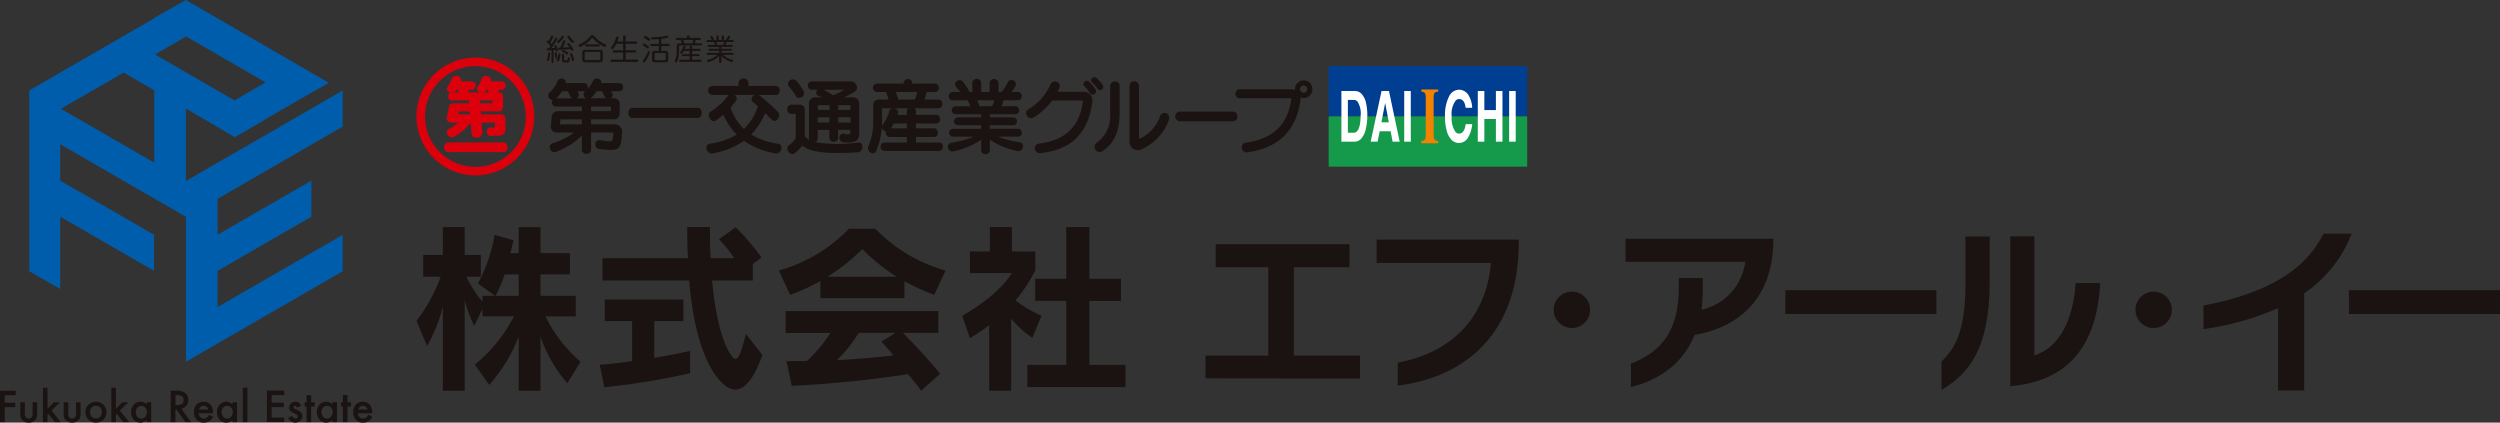 <svg xmlns="http://www.w3.org/2000/svg" xmlns:xlink="http://www.w3.org/1999/xlink" width="396.157" height="66.97" viewBox="0 0 396.157 66.97">
  <rect x="0" y="0" width="396.157" height="66.97" fill="#333333" stroke="none"/>
  <defs>
    <clipPath id="clip-path">
      <rect id="長方形_5485" data-name="長方形 5485" width="176" height="22.203" fill="none"/>
    </clipPath>
    <clipPath id="clip-path-2">
      <rect id="長方形_5493" data-name="長方形 5493" width="59" height="66.97" fill="none"/>
    </clipPath>
  </defs>
  <g id="グループ_8683" data-name="グループ 8683" transform="translate(-374 -10.514)">
    <g id="グループ_8475" data-name="グループ 8475" transform="translate(10567.995 20287.314)">
      <path id="パス_1255" data-name="パス 1255" d="M108.915,41.495a21.161,21.161,0,0,1-4.264-7.461v8.643h-3.457V34.091a24.987,24.987,0,0,1-4.667,7.663l-2.275-3.226a23.888,23.888,0,0,0,6.194-7.634H95.462v-1.21l-1.3,2.708a18.279,18.279,0,0,1-1.527-4.148V42.676H89.182V29.338a24.647,24.647,0,0,1-2.506,6.251L85,31.614a25.713,25.713,0,0,0,3.831-7H86.07V21.157h3.112V16.749h3.457v4.408H95.2v3.457H92.9a19.387,19.387,0,0,0,2.564,3.975v-.95h1.987L94.742,25.68a25.079,25.079,0,0,0,2.651-7.692l2.967.836a19.332,19.332,0,0,1-.489,2.046h1.325v-4.12h3.457v4.12h4.667v3.371h-4.667v3.4h5.589v3.255h-4.811a23.162,23.162,0,0,0,5.56,7.2Zm-7.721-17.255H98.976a23.891,23.891,0,0,1-1.441,3.4h3.659Z" transform="translate(-10213 -20257.563)" fill="#1a1311"/>
      <path id="パス_1256" data-name="パス 1256" d="M142.039,39.91a115.929,115.929,0,0,1-13.6,2.218l-.72-3.572c1.728-.115,3.4-.317,5.127-.576V31.642h-4.321V28.213h12.445v3.428h-4.609v5.819c3-.461,5.675-1.095,5.675-1.095ZM153.5,37.029c-1.383,3.832-2.853,5.473-4.322,5.473-1.959,0-6.193-3.975-7.288-17.284H128.154V21.675h13.539c-.086-1.729-.115-3.054-.115-4.927h3.6c0,1.959.029,3.169.115,4.927h3.716a19.037,19.037,0,0,0-2.391-3l2.65-1.9a39.988,39.988,0,0,1,4.091,4.782L151.978,22.6v2.621h-6.453c.836,9.276,3.082,12.416,3.687,12.416.518,0,.979-1.21,1.671-3.976Z" transform="translate(-10226.677 -20257.563)" fill="#1a1311"/>
      <path id="パス_1257" data-name="パス 1257" d="M194.093,27.616a35.821,35.821,0,0,1-4.724-2.161v2.679h-13.31V25.427a35.5,35.5,0,0,1-4.81,2.19l-1.786-3.861a24.742,24.742,0,0,0,11.119-6.626h4.178a24.742,24.742,0,0,0,11.119,6.626ZM192.019,42.8c-.634-.864-1.441-1.9-2.1-2.621a174.6,174.6,0,0,1-18.408,1.844l-.835-3.918c1.182,0,2.19,0,3.255-.029a23.861,23.861,0,0,0,3.717-4.436h-7.115V30.18h24.2v3.457h-5.617a86.179,86.179,0,0,1,5.906,6.481ZM188.13,24.735a31.805,31.805,0,0,1-5.445-4.379,30.8,30.8,0,0,1-5.5,4.379Zm-6.021,8.9a20.512,20.512,0,0,1-3.457,4.321c3.054-.144,6.741-.489,8.959-.748-.576-.721-1.21-1.441-1.9-2.19l2.247-1.383Z" transform="translate(-10240.042 -20257.686)" fill="#1a1311"/>
      <path id="パス_1258" data-name="パス 1258" d="M216.486,42.675V32.3a33.08,33.08,0,0,1-3.054,2.046l-1.209-3.543c5.1-2.938,7.058-5.531,7.864-6.77h-6.655V20.609H216.6V16.748h3.485v3.861H223.8v3a25.485,25.485,0,0,1-3.139,4.753,18.257,18.257,0,0,0,4.119,2.42l-1.441,3.514a15.421,15.421,0,0,1-3.371-3.053V42.675Zm6.05-.576V38.585H228.7V28.444h-4.926V24.93H228.7V16.748h3.659V24.93h5.012v3.515H232.36v10.14h5.732V42.1Z" transform="translate(-10253.732 -20257.563)" fill="#1a1311"/>
      <path id="パス_1259" data-name="パス 1259" d="M268.923,41.992v-3.6h9.938v-14h-8.325V20.732h21.2V24.39h-8.815v14h10.486V42.02Z" transform="translate(-10271.886 -20258.838)" fill="#1a1311"/>
      <path id="パス_1260" data-name="パス 1260" d="M312.142,39.175c8.815-1.7,14.03-7.317,14.777-15.815H308.8V19.673h22.527v.489c0,14.432-8.556,21.346-19.186,22.642Z" transform="translate(-10284.653 -20258.5)" fill="#1a1311"/>
      <path id="パス_1261" data-name="パス 1261" d="M352.957,37.554a2.881,2.881,0,1,1,2.88-2.88,2.87,2.87,0,0,1-2.88,2.88" transform="translate(-10297.869 -20262.379)" fill="#1a1311"/>
      <path id="パス_1262" data-name="パス 1262" d="M367.681,39.251c4.869-1.872,7.576-5.3,7.576-12.041V25.683h3.8v1.729a29.724,29.724,0,0,1-.2,3.312,9,9,0,0,0,6.942-7.605H366.817V19.461h23.42v.72c-.259,9.42-6.165,13.453-12.473,14.519-1.844,4.58-5.588,7.116-10.083,8.267Z" transform="translate(-10303.229 -20258.432)" fill="#1a1311"/>
      <rect id="長方形_5265" data-name="長方形 5265" width="23.939" height="3.774" transform="translate(-9911.087 -20230.816)" fill="#1a1311"/>
      <path id="パス_1263" data-name="パス 1263" d="M440.469,38.758c1.959-1.931,3.8-4.581,3.8-12.214V18.939H448.1v7.288c0,10.486-3.313,14.461-7.634,17.025ZM451.358,18.91h3.831V37.779c4.235-1.354,6.164-6.021,6.539-11.465h3.889c-.519,9.881-5.041,15.585-14.259,16.334Z" transform="translate(-10326.81 -20258.256)" fill="#1a1311"/>
      <path id="パス_1264" data-name="パス 1264" d="M488.566,37.554a2.881,2.881,0,1,1,2.88-2.88,2.871,2.871,0,0,1-2.88,2.88" transform="translate(-10341.286 -20262.379)" fill="#1a1311"/>
      <path id="パス_1265" data-name="パス 1265" d="M513.346,43.136V30.086A44.529,44.529,0,0,1,501.535,33.4V29.653c11.235-2.1,16.565-6.366,19.013-11.378h4.464a20.032,20.032,0,0,1-7.518,9.448V43.136Z" transform="translate(-10346.361 -20258.051)" fill="#1a1311"/>
      <rect id="長方形_5266" data-name="長方形 5266" width="23.939" height="3.774" transform="translate(-9821.777 -20230.816)" fill="#1a1311"/>
    </g>
    <g id="グループ_8626" data-name="グループ 8626" transform="translate(440 16.098)">
      <g id="グループ_8625" data-name="グループ 8625" clip-path="url(#clip-path)">
        <path id="パス_1344" data-name="パス 1344" d="M15.922,8.694a9.328,9.328,0,1,0,2.73,6.594,9.271,9.271,0,0,0-2.73-6.594M9.33,23.268a7.98,7.98,0,1,1,7.979-7.981A7.914,7.914,0,0,1,9.33,23.268" transform="translate(0 -2.411)" fill="#dc000c"/>
        <path id="パス_1345" data-name="パス 1345" d="M16.713,30.061a.67.67,0,0,0,.67-.673v-.18a.674.674,0,0,0-.67-.676H8.039a.673.673,0,0,0-.671.676v.18a.67.67,0,0,0,.671.673Z" transform="translate(-2.981 -11.545)" fill="#dc000c"/>
        <path id="パス_1346" data-name="パス 1346" d="M16.561,16.906H13.452l-.038-.452H16.2a.739.739,0,0,0,.77-.654V14.1c0-.43-.245-.656-.719-.656-.013,0,0-.417,0-.417h.453a.67.67,0,1,0,0-1.34H15.046A.62.62,0,0,0,14.6,10.9a.742.742,0,0,0-1.014.385,9.784,9.784,0,0,1-.492,1.071c-.4.43-.329.769.013,1a1.05,1.05,0,0,0,.206.1H11.5v-.424h.46a.67.67,0,1,0,0-1.34H10.289a.617.617,0,0,0-.441-.794.743.743,0,0,0-1.016.385,9.342,9.342,0,0,1-.493,1.071c-.39.43-.325.769.014,1a1.222,1.222,0,0,0,.308.145c-.3.083-.374.325-.374.609,0,.354.12.6.648.6H11.55l.037.468H9.154a.693.693,0,0,0-.752.5l-.341,1.765a.669.669,0,0,0,.67.8H9.853a7.747,7.747,0,0,1-1.43.985.6.6,0,0,0-.287.872.82.82,0,0,0,.933.44,8.212,8.212,0,0,0,2.76-2.3c.1.967.11,1.493.195,1.931.073.379.564.455.987.421a.739.739,0,0,0,.679-.785c-.021-.161-.064-.787-.13-1.566h2.115v.722c-.248.026-.722.057-.823.056a.57.57,0,0,0-.455.481.894.894,0,0,0,.22.722,1.112,1.112,0,0,0,.752.108c.218-.016.61-.006.956-.04h.028c.352,0,.987-.263.987-.794V17.547a.716.716,0,0,0-.779-.641m-2.419-3.6a2.442,2.442,0,0,0,.212-.289c.046,0,.094.013.141.013h.146v.417l-.7.007a.661.661,0,0,0,.2-.147M9.6,13.017a1.4,1.4,0,0,0,.141.013h.144v.424h-.7a.634.634,0,0,0,.2-.147,2.407,2.407,0,0,0,.216-.289m3.669,1.689H15.3v.468H13.308ZM9.911,16.454h1.783l.032.452H9.863Z" transform="translate(-3.257 -4.384)" fill="#dc000c"/>
        <path id="パス_1347" data-name="パス 1347" d="M273.284,16.159h.949V8.183H242.768v7.975H243.9" transform="translate(-98.233 -3.311)" fill="#003e92"/>
        <path id="パス_1348" data-name="パス 1348" d="M243.9,21.579h-1.128v7.979h31.465V21.579h-.949" transform="translate(-98.233 -8.732)" fill="#159a4b"/>
        <path id="パス_1349" data-name="パス 1349" d="M249.353,15.283a1.417,1.417,0,0,0-1.047-.433h-2.132v8.022h2.1a1.389,1.389,0,0,0,.994-.423,3.449,3.449,0,0,0,.795-1.7,9.38,9.38,0,0,0,.218-2.074,8.736,8.736,0,0,0-.183-1.831,3.106,3.106,0,0,0-.741-1.556m-.139,3.508c0,.623-.076,2.66-1.067,2.66h-.953V16.266h.941a.746.746,0,0,1,.563.221,3.489,3.489,0,0,1,.517,2.3" transform="translate(-99.611 -6.009)" fill="#fff"/>
        <path id="パス_1350" data-name="パス 1350" d="M256.869,14.866l-.005-.016h-1.182l0,.016-1.709,7.978,0,.027h1.092l0-.018.33-1.628h1.736l.3,1.628,0,.018h1.13l-.006-.027Zm-.607,1.874.578,3.067h-1.174Z" transform="translate(-102.764 -6.009)" fill="#fff"/>
        <path id="パス_1351" data-name="パス 1351" d="M262.911,14.85h-.02v8.022h1.041V14.85h-1.021Z" transform="translate(-106.375 -6.009)" fill="#fff"/>
        <path id="パス_1352" data-name="パス 1352" d="M270.087,14.781h.017l.018,0v-.349h-2.675v.349l.02,0h.014c.344.04.663.073.663.869v6.077c0,.766-.283.811-.677.873h-.02v.352h2.675V22.6H270.1c-.4-.048-.7-.087-.7-.873V15.65c0-.822.333-.845.685-.869" transform="translate(-108.219 -5.838)" fill="#f38200"/>
        <path id="パス_1353" data-name="パス 1353" d="M277.037,19.952h-.018l0,.015c-.116.96-.489,1.486-1.042,1.486a.759.759,0,0,1-.55-.238,3.75,3.75,0,0,1-.616-2.468,3.56,3.56,0,0,1,.626-2.526.769.769,0,0,1,.54-.246c.811,0,.965.89,1.042,1.363l0,.02h1.038v-.023a4.186,4.186,0,0,0-.521-1.861,1.79,1.79,0,0,0-1.567-.981,1.822,1.822,0,0,0-1.58,1.07,6.583,6.583,0,0,0-.642,3.162,8.244,8.244,0,0,0,.28,2.3,3.218,3.218,0,0,0,.757,1.412,1.622,1.622,0,0,0,1.171.5,1.666,1.666,0,0,0,1.432-.834,4.919,4.919,0,0,0,.67-2.132l0-.019h-1.022Z" transform="translate(-110.768 -5.864)" fill="#fff"/>
        <path id="パス_1354" data-name="パス 1354" d="M285.365,14.85h-.021V17.87h-1.83V14.85h-1.038v8.022h1.038V19.286h1.83v3.585h1.041V14.85h-1.02Z" transform="translate(-114.3 -6.009)" fill="#fff"/>
        <path id="パス_1355" data-name="パス 1355" d="M291.843,14.85H290.82v8.022h1.041V14.85Z" transform="translate(-117.677 -6.009)" fill="#fff"/>
        <path id="パス_1356" data-name="パス 1356" d="M179.476,14a.429.429,0,0,0,.045-.208.553.553,0,0,0-.105-.32,7.058,7.058,0,0,0-.969-1.167.512.512,0,0,0-.75-.015.482.482,0,0,0-.009.71,7.389,7.389,0,0,1,.866,1.085.486.486,0,0,0,.46.241.567.567,0,0,0,.463-.325" transform="translate(-71.838 -4.91)" fill="#1a1311"/>
        <path id="パス_1357" data-name="パス 1357" d="M171.271,13.948h-4.025a4.359,4.359,0,0,0,.319-.747.742.742,0,0,0,.039-.223.674.674,0,0,0-.469-.614.76.76,0,0,0-1,.36,8.546,8.546,0,0,1-3.523,3.994.688.688,0,0,0-.36.615.831.831,0,0,0,.423.693.785.785,0,0,0,.808-.042,10.877,10.877,0,0,0,2.908-2.661H171c.112,0,.174.014.2.048s.036.127.016.279c-.52,3.839-2.851,6.024-6.93,6.5a.7.7,0,0,0-.586.411.839.839,0,0,0,.1.807.746.746,0,0,0,.729.292c4.853-.526,7.536-3.127,8.192-7.953a1.572,1.572,0,0,0-.282-1.308,1.489,1.489,0,0,0-1.169-.454" transform="translate(-65.654 -4.98)" fill="#1a1311"/>
        <path id="パス_1358" data-name="パス 1358" d="M180.582,12.987h0a.475.475,0,0,0,.447.217.526.526,0,0,0,.426-.316.5.5,0,0,0-.074-.514,8.212,8.212,0,0,0-.928-1.066.522.522,0,0,0-.757.015.449.449,0,0,0,.033.672,6.328,6.328,0,0,1,.852.992" transform="translate(-72.657 -4.513)" fill="#1a1311"/>
        <path id="パス_1359" data-name="パス 1359" d="M183.693,12.331a.692.692,0,0,0-.747.671v4.3a5.274,5.274,0,0,1-2.15,4.744.692.692,0,0,0-.327.645.91.91,0,0,0,.48.737.743.743,0,0,0,.772-.071c1.834-1.178,2.721-3.161,2.721-6.055V13a.691.691,0,0,0-.748-.671" transform="translate(-73.023 -4.99)" fill="#1a1311"/>
        <path id="パス_1360" data-name="パス 1360" d="M195.206,17.263a.76.76,0,0,0-.589.526,6.2,6.2,0,0,1-3.141,3.533.14.14,0,0,1-.134.008.221.221,0,0,1-.064-.184V12.934a.753.753,0,0,0-1.5,0v8.782a1.418,1.418,0,0,0,.576,1.259,1.492,1.492,0,0,0,1.427.013,8.108,8.108,0,0,0,4.209-4.525.9.9,0,0,0-.1-.911.75.75,0,0,0-.688-.289" transform="translate(-76.792 -4.959)" fill="#1a1311"/>
        <path id="パス_1361" data-name="パス 1361" d="M211.151,20.32h-8.573a.783.783,0,0,0,0,1.54h8.573a.683.683,0,0,0,.635-.763.7.7,0,0,0-.635-.777" transform="translate(-81.712 -8.222)" fill="#1a1311"/>
        <path id="パス_1362" data-name="パス 1362" d="M228.781,12.016a1.39,1.39,0,0,0-1.377,1.405s0,.057.006.119a1.6,1.6,0,0,0-.585-.114h-8.2a.654.654,0,0,0-.644.709.664.664,0,0,0,.644.716h7.936a.265.265,0,0,1,.211.07.243.243,0,0,1,.03.207c-.577,3.956-2.94,6.169-7.226,6.767a.648.648,0,0,0-.541.407.867.867,0,0,0,.126.841.77.77,0,0,0,.744.279c4.922-.713,7.736-3.5,8.367-8.275a2.149,2.149,0,0,0,.021-.286c0-.052-.008-.1-.01-.152a1.275,1.275,0,0,0,.494.1,1.4,1.4,0,0,0,0-2.8m-.012.828a.565.565,0,1,1-.552.578.556.556,0,0,1,.552-.578" transform="translate(-88.204 -4.862)" fill="#1a1311"/>
        <path id="パス_1363" data-name="パス 1363" d="M46.283,12.236H43.442a.5.5,0,0,0-.082-.417.771.771,0,0,0-.692-.278.648.648,0,0,0-.543.379,4.5,4.5,0,0,1-.88,1.307.727.727,0,0,0-.007-.689.6.6,0,0,0-.543-.3H37.844a.625.625,0,0,0-.423-.665.669.669,0,0,0-.888.352,4.7,4.7,0,0,1-1.312,1.848.61.61,0,0,0,0,.884.752.752,0,0,0,.521.272.691.691,0,0,0-.115.38.623.623,0,0,0,.636.653h4.112v.721H36.9c-.8,0-1.22.172-1.32,1.1l-.047.492-.054.55a1.185,1.185,0,0,0,.206.964,1.057,1.057,0,0,0,.828.287h2.652a11.042,11.042,0,0,1-3.437,1.705.588.588,0,0,0-.416.458.855.855,0,0,0,.274.79.689.689,0,0,0,.716.112,11.924,11.924,0,0,0,4.076-2.568V22.8a.581.581,0,0,0,.306.529.869.869,0,0,0,.847,0,.589.589,0,0,0,.307-.529V20.076h3.447c.048,0,.059.012.061.016a.126.126,0,0,1,.01.076.032.032,0,0,0,0,.015c-.033.695-.048,1.078-.216,1.217-.184.146-.629.076-1.441-.051l-.435-.068a.621.621,0,0,0-.615.232.765.765,0,0,0-.078.757.747.747,0,0,0,.643.434c1.668.159,2.485.216,2.947-.179.439-.381.505-1.162.579-2.516a1.129,1.129,0,0,0-.294-.864,1.28,1.28,0,0,0-.936-.37H41.835v-.788h3.5a.928.928,0,0,0,1.037-1.032V15.691a.928.928,0,0,0-1.037-1.037h-.413a.55.55,0,0,0,.3-.757A2.741,2.741,0,0,0,45,13.544h1.283a.609.609,0,0,0,.547-.3.741.741,0,0,0,0-.7.6.6,0,0,0-.547-.3M45,16.055v.528c0,.077-.023.1-.094.1H41.835v-.721h3.071a.11.11,0,0,1,.073.021.1.1,0,0,1,.021.076m-8.668-1.4a6.088,6.088,0,0,0,.894-1.11h.926a6.768,6.768,0,0,1,.406.819.582.582,0,0,0,.3.291Zm4.043,3.332v.788H36.937a.064.064,0,0,1-.038-.014.047.047,0,0,1,0-.03l.036-.285c.023-.165.048-.339.052-.42,0-.009.007-.039.085-.039Zm.473-4.388a.587.587,0,0,0-.189.569.789.789,0,0,0,.358.488h-1.5a.668.668,0,0,0,.3-.236.553.553,0,0,0,.023-.579,1.973,1.973,0,0,0-.191-.3H40.7a.653.653,0,0,0,.295-.069,1.65,1.65,0,0,1-.142.123m.879,1.056a.775.775,0,0,0,.152-.113,5.586,5.586,0,0,0,.844-1h.836c.139.232.257.494.387.773l.012.024a.583.583,0,0,0,.314.313Z" transform="translate(-14.175 -4.661)" fill="#1a1311"/>
        <path id="パス_1364" data-name="パス 1364" d="M67.392,19.33H57.019c-.408,0-.626.4-.626.8s.217.8.626.8H67.392a.564.564,0,0,0,.5-.3,1.083,1.083,0,0,0,0-1,.563.563,0,0,0-.5-.3" transform="translate(-22.819 -7.822)" fill="#1a1311"/>
        <path id="パス_1365" data-name="パス 1365" d="M88.5,21.846a11.086,11.086,0,0,1-4.238-1.459,11.246,11.246,0,0,0,2.215-3.378c.358.339.726.7,1.079,1.054a.526.526,0,0,0,.526.157.93.93,0,0,0,.583-.666.782.782,0,0,0-.192-.776,33.412,33.412,0,0,0-2.893-2.568.763.763,0,0,0-.185-.1h2.752a.589.589,0,0,0,.53-.309.852.852,0,0,0,0-.808.6.6,0,0,0-.53-.305H83.821v-.55a.8.8,0,0,0-1.565,0v.55H78.07a.716.716,0,0,0,0,1.422h2.643a1.009,1.009,0,0,0-.085.083,10.555,10.555,0,0,1-2.783,2.55.668.668,0,0,0-.308.625,1.048,1.048,0,0,0,.536.842.545.545,0,0,0,.573-.039,14.684,14.684,0,0,0,1.193-.922A11.149,11.149,0,0,0,81.953,20.4a11.34,11.34,0,0,1-4.24,1.443.618.618,0,0,0-.512.391.918.918,0,0,0,.191.874.7.7,0,0,0,.673.272,12.253,12.253,0,0,0,5.045-1.991,12.1,12.1,0,0,0,5.047,1.991.7.7,0,0,0,.671-.272.925.925,0,0,0,.193-.874.626.626,0,0,0-.516-.391m-4.024-7.484a.6.6,0,0,0,.073.885l.778.695A9.39,9.39,0,0,1,83.11,19.52a9.2,9.2,0,0,1-2.143-3.375c.276-.307.562-.654.884-1.093a.636.636,0,0,0-.191-.91l-.064-.036h3.241a.847.847,0,0,0-.356.257" transform="translate(-31.221 -4.652)" fill="#1a1311"/>
        <path id="パス_1366" data-name="パス 1366" d="M100.079,14.344a.63.63,0,0,0,.555.344.825.825,0,0,0,.7-.395.7.7,0,0,0-.013-.725,9.932,9.932,0,0,0-1.094-1.55.8.8,0,0,0-1.131-.054.63.63,0,0,0-.042.941,9.214,9.214,0,0,1,1.024,1.438" transform="translate(-40.004 -4.756)" fill="#1a1311"/>
        <path id="パス_1367" data-name="パス 1367" d="M109.972,21.978a24.65,24.65,0,0,1-6.865-.04.956.956,0,0,0,.189-.127.663.663,0,0,0,.2-.448V19.971h1.852v1.246a.6.6,0,0,0,.307.541.806.806,0,0,0,.773,0,.605.605,0,0,0,.3-.541V19.971h1.943v.246c0,.224-.027.343-.09.395-.123.1-.456.06-.96-.039a.547.547,0,0,0-.533.2.763.763,0,0,0-.1.753.677.677,0,0,0,.6.409c1.108.1,1.736,0,2.1-.324a1.452,1.452,0,0,0,.379-1.154V15.825a1.029,1.029,0,0,0-.285-.73.987.987,0,0,0-.7-.277h-1.422a12.138,12.138,0,0,0,1.754-.948.785.785,0,0,0,.263-.888,1.032,1.032,0,0,0-1.07-.688h-6.057a.62.62,0,0,0-.616.658.715.715,0,0,0,.148.45.6.6,0,0,0,.469.208h.945a.645.645,0,0,0-.243.562.563.563,0,0,0,.409.434c.127.049.28.1.444.16.045.018.088.03.141.051h-1.163a.961.961,0,0,0-.983,1.007v5.537c0,.011,0,.024,0,.038a.718.718,0,0,0,.012.149,2.465,2.465,0,0,1-.668-.572V16.84a.763.763,0,0,0-.855-.858h-1.26a.684.684,0,0,0-.662.735.786.786,0,0,0,.163.488.613.613,0,0,0,.5.229h.629a.079.079,0,0,1,.044.007.1.1,0,0,1,.008.05v3.826a3.762,3.762,0,0,1-1.012,1.03.711.711,0,0,0-.3.683.941.941,0,0,0,.56.729.533.533,0,0,0,.567-.074,7.55,7.55,0,0,0,1.227-1.213c1.322,1.043,3.895,1.353,8.814,1.056a.737.737,0,0,0,.612-.442.945.945,0,0,0-.026-.9.487.487,0,0,0-.461-.207m-1.3-5.174h-1.943v-.748h1.833a.1.1,0,0,1,.074.037.1.1,0,0,1,.036.068Zm0,2h-1.943v-.837h1.943Zm-5.179-2v-.642a.133.133,0,0,1,.107-.105h1.746V16.8Zm0,1.165h1.852v.837H103.5Zm2.477-3.488c-.283-.146-.585-.321-.873-.489-.238-.14-.466-.274-.665-.38h3.233a10.432,10.432,0,0,1-1.7.869" transform="translate(-39.918 -4.975)" fill="#1a1311"/>
        <path id="パス_1368" data-name="パス 1368" d="M131.424,21.7h-3.653v-.878h2.835a.587.587,0,0,0,.536-.308.78.78,0,0,0,0-.756.591.591,0,0,0-.536-.308h-2.835v-.772h3.186a.594.594,0,0,0,.538-.305.771.771,0,0,0,0-.763.594.594,0,0,0-.538-.3h-3.186v-.564a.567.567,0,0,0-.224-.471h3.775a.587.587,0,0,0,.533-.307.766.766,0,0,0,0-.774.591.591,0,0,0-.533-.3h-2.2c.133-.386.266-.848.354-1.2h1.3a.6.6,0,0,0,.536-.3.773.773,0,0,0,0-.736.6.6,0,0,0-.536-.3h-3.6v-.109a.687.687,0,0,0-1.369,0v.109h-4.225a.667.667,0,0,0,0,1.332h1.439c.114.28.292.8.424,1.2H122.02c-.7,0-1.035.329-1.035,1v2.07a9.662,9.662,0,0,1-.743,4.27.785.785,0,0,0,.068.788.772.772,0,0,0,.651.4.6.6,0,0,0,.51-.38A12.126,12.126,0,0,0,122.4,18V16.366a.13.13,0,0,1,.015-.072.115.115,0,0,1,.076-.018h1.692a.768.768,0,0,0-.171.013.612.612,0,0,0-.472.43A6.273,6.273,0,0,1,122.5,18.88a.586.586,0,0,0-.071.63.847.847,0,0,0,.583.43.769.769,0,0,0,.084.605.6.6,0,0,0,.523.278h2.7V21.7h-3.534a.665.665,0,0,0,0,1.329h8.636a.6.6,0,0,0,.535-.3.767.767,0,0,0,0-.733.594.594,0,0,0-.535-.3M127.6,14.89h-2.631c-.1-.392-.234-.787-.38-1.2h3.37a6.891,6.891,0,0,1-.359,1.2m-3.349,3.789h2.069v.772h-2.509a7.623,7.623,0,0,0,.439-.772m2.293-2.4a.58.58,0,0,0-.224.471v.564h-1.494a.03.03,0,0,1,.005-.016c.029-.067.053-.143.079-.218a.54.54,0,0,0-.111-.553.8.8,0,0,0-.546-.248Z" transform="translate(-48.623 -4.699)" fill="#1a1311"/>
        <path id="パス_1369" data-name="パス 1369" d="M152.847,21.664a15.974,15.974,0,0,1-3.51-.891h3.194a.592.592,0,0,0,.53-.289.7.7,0,0,0,0-.673.594.594,0,0,0-.53-.293h-4.462v-.552h3.7a.58.58,0,0,0,.529-.288.706.706,0,0,0,0-.675.578.578,0,0,0-.524-.288h-3.7v-.491h4.037a.585.585,0,0,0,.525-.292.7.7,0,0,0,0-.691.578.578,0,0,0-.525-.294h-2.18a7.992,7.992,0,0,0,.312-.945H152.5a.6.6,0,0,0,.549-.291A.729.729,0,0,0,153.04,14a.608.608,0,0,0-.538-.311h-.989a6.078,6.078,0,0,0,.626-.957.64.64,0,0,0-.32-.871.626.626,0,0,0-.872.261,9.05,9.05,0,0,1-1,1.566h-.5V12.249a.709.709,0,0,0-1.409,0v1.444h-1.329V12.249a.71.71,0,0,0-1.412,0v1.444H144.9c-.168-.283-.572-.931-1.092-1.643a.687.687,0,0,0-.983-.063.573.573,0,0,0-.138.834c.124.173.274.349.411.516.1.127.2.246.286.357H142.2a.644.644,0,0,0-.633.681.635.635,0,0,0,.152.431.61.61,0,0,0,.48.2h2.368c.135.261.283.621.407.945h-2.323a.639.639,0,0,0,0,1.277H146.7v.491h-3.706a.626.626,0,0,0,0,1.251H146.7v.552h-4.474a.628.628,0,0,0,0,1.255h3.262a15.189,15.189,0,0,1-3.526.97.611.611,0,0,0-.505.41.768.768,0,0,0,.176.746.683.683,0,0,0,.669.208,12.653,12.653,0,0,0,4.4-1.859v1.66a.608.608,0,0,0,.307.541.8.8,0,0,0,.76,0,.6.6,0,0,0,.305-.541v-1.66A12.22,12.22,0,0,0,152.5,23.06a.677.677,0,0,0,.637-.241.847.847,0,0,0,.161-.8.529.529,0,0,0-.447-.353m-6.417-5.718c-.1-.287-.23-.651-.358-.945h2.719a6.211,6.211,0,0,1-.367.945Z" transform="translate(-57.223 -4.7)" fill="#1a1311"/>
        <path id="パス_1370" data-name="パス 1370" d="M35.413,2.418c-.227.018-.5.042-.576.042a.164.164,0,0,1-.186-.185.144.144,0,0,1,.111-.158c.027-.005.172-.01.26-.014.023-.032.2-.288.242-.344a4.031,4.031,0,0,0-.427-.454c-.154-.135-.19-.168-.19-.247a.187.187,0,0,1,.176-.185c.028,0,.065,0,.14.07a5.142,5.142,0,0,0,.316-.567c.107-.223.121-.251.223-.251.051,0,.2.038.2.171a4.394,4.394,0,0,1-.493.883,3.08,3.08,0,0,1,.255.279,7.906,7.906,0,0,0,.506-.878c.037-.074.08-.143.172-.143a.179.179,0,0,1,.186.157,7.317,7.317,0,0,1-.952,1.5c.27-.014.381-.024.59-.046a.694.694,0,0,1-.033-.079.654.654,0,0,1-.069-.208.154.154,0,0,1,.157-.145c.1,0,.121.056.2.232a3.187,3.187,0,0,1,.214.613c0,.131-.139.158-.186.158-.093,0-.1-.027-.176-.26-.08.01-.274.033-.335.038V4.265a.157.157,0,0,1-.167.182c-.163,0-.163-.131-.163-.182Zm-.208.5a5.666,5.666,0,0,1-.158.962c-.051.177-.07.242-.182.242a.161.161,0,0,1-.176-.154,3.286,3.286,0,0,1,.092-.372,5.9,5.9,0,0,0,.107-.678c.009-.107.032-.167.167-.167a.147.147,0,0,1,.149.167m.8.525c-.01-.088-.033-.26-.052-.363a.807.807,0,0,1-.027-.195.139.139,0,0,1,.148-.135c.111,0,.13.066.167.233a3.689,3.689,0,0,1,.084.543c0,.139-.1.162-.177.162-.116,0-.126-.083-.143-.245m.84-.344a3.71,3.71,0,0,1-.163.753c-.1.306-.144.344-.237.344-.069,0-.2-.042-.2-.172a3.015,3.015,0,0,1,.139-.39,3.744,3.744,0,0,0,.135-.557c.014-.06.046-.126.125-.126s.2.018.2.149M36.856,1c-.208.228-.288.283-.361.283a.208.208,0,0,1-.2-.2c0-.06.033-.1.1-.157a3.271,3.271,0,0,0,.553-.6c.1-.143.14-.19.214-.19a.19.19,0,0,1,.19.172,2.29,2.29,0,0,1-.5.7m-.182,1.347c-.06,0-.185,0-.185-.177,0-.158.088-.158.33-.167.149-.288.32-.7.353-.794.111-.311.125-.344.241-.344.07,0,.2.037.2.163A6.537,6.537,0,0,1,37.2,2c.492-.014.622-.018,1.045-.051-.061-.079-.177-.242-.26-.354-.051-.064-.084-.107-.084-.158a.186.186,0,0,1,.186-.162c.061,0,.107.036.168.107s.338.418.441.575c.177.265.2.293.2.358a.2.2,0,0,1-.2.182c-.107,0-.153-.085-.255-.261-.492.057-1.277.117-1.765.117m.734,1.518c0,.158.074.158.283.158.227,0,.255,0,.288-.2.042-.233.046-.274.167-.274.181,0,.181.13.181.171a1.224,1.224,0,0,1-.107.492c-.088.158-.246.158-.464.158-.506,0-.686,0-.686-.436V3.179A.156.156,0,0,1,37.232,3c.126,0,.177.061.177.182ZM37.8,2.636c.19.116.264.172.264.265a.188.188,0,0,1-.176.191c-.056,0-.061-.01-.265-.148a2.938,2.938,0,0,0-.339-.2c-.135-.061-.2-.1-.2-.191a.171.171,0,0,1,.158-.171,2.11,2.11,0,0,1,.562.255M38.431.421a3.765,3.765,0,0,0,.464.511c.056.05.093.088.093.148a.216.216,0,0,1-.2.2c-.116,0-.338-.246-.455-.377s-.4-.473-.4-.607c0-.112.13-.177.2-.177.084,0,.1.023.3.3m.315,2.735a3.451,3.451,0,0,1,.256.8c0,.172-.191.176-.21.176-.126,0-.135-.038-.213-.348a3.9,3.9,0,0,0-.214-.6.444.444,0,0,1-.041-.149c0-.125.152-.158.186-.158.092,0,.129.033.236.279" transform="translate(-14.019 -0.05)" fill="#1a1311"/>
        <path id="パス_1371" data-name="パス 1371" d="M45.181.548a4.549,4.549,0,0,1-1.81,1.3.227.227,0,0,1-.2-.241c0-.107.064-.145.138-.182A4.226,4.226,0,0,0,44.912.273c.209-.227.25-.273.422-.273s.223.051.427.273a4.514,4.514,0,0,0,1.6,1.152c.074.032.158.065.158.195a.223.223,0,0,1-.2.236A4.63,4.63,0,0,1,45.5.552c-.111-.121-.12-.135-.157-.14s-.079.037-.163.135m1.81,3.231c0,.395-.153.511-.51.511H44.23c-.349,0-.511-.111-.511-.511v-.97c0-.394.153-.51.511-.51h2.251c.354,0,.51.116.51.51Zm-.4-.914a.187.187,0,0,0-.213-.214H44.327a.188.188,0,0,0-.214.214v.853a.191.191,0,0,0,.214.218H46.38a.189.189,0,0,0,.213-.213Zm-.287-1.426c.064,0,.194.01.194.176,0,.144-.088.181-.194.181H44.387a.166.166,0,0,1-.195-.176c0-.158.111-.181.195-.181Z" transform="translate(-17.467)" fill="#1a1311"/>
        <path id="パス_1372" data-name="パス 1372" d="M53.645,1.026V.26a.167.167,0,0,1,.186-.19c.172,0,.209.079.209.19v.766h1.644a.163.163,0,0,1,.186.182.162.162,0,0,1-.186.181H54.04V2.405h1.467a.16.16,0,0,1,.186.176c0,.177-.116.186-.186.186H54.04V3.882h1.8a.164.164,0,0,1,.191.176c0,.135-.056.2-.191.2h-4a.166.166,0,0,1-.191-.186c0-.163.1-.186.191-.186h1.8V2.768H52.174a.162.162,0,0,1-.185-.182.16.16,0,0,1,.185-.181h1.472V1.389h-1.1a3.989,3.989,0,0,1-.455.738c-.07.088-.121.093-.154.093a.228.228,0,0,1-.223-.2.231.231,0,0,1,.065-.145A4.444,4.444,0,0,0,52.522.386c.028-.084.056-.158.186-.158.042,0,.218.01.218.164a3.569,3.569,0,0,1-.213.635Z" transform="translate(-20.901 -0.028)" fill="#1a1311"/>
        <path id="パス_1373" data-name="パス 1373" d="M60.934,1.637c.264.186.264.232.264.283a.221.221,0,0,1-.2.218c-.051,0-.07-.014-.233-.139-.125-.092-.189-.139-.455-.315a.156.156,0,0,1-.083-.149.193.193,0,0,1,.158-.191c.111-.018.418.2.548.293m.027,2.019c-.264.473-.334.6-.418.664a.162.162,0,0,1-.1.038.207.207,0,0,1-.209-.2c0-.061.032-.116.111-.228a6.416,6.416,0,0,0,.566-1c.13-.32.177-.362.265-.362a.187.187,0,0,1,.186.158,4.858,4.858,0,0,1-.4.938M61.05.37c.325.218.348.236.348.338a.216.216,0,0,1-.186.218c-.052,0-.06,0-.3-.171-.07-.046-.389-.246-.45-.3A.175.175,0,0,1,60.41.332.2.2,0,0,1,60.6.138,1.57,1.57,0,0,1,61.05.37m2.112,1.035h1.151a.164.164,0,0,1,.191.172.163.163,0,0,1-.191.176H63.163v.761h.6c.353,0,.492.121.492.492v.826c0,.358-.125.5-.492.5H62.187c-.353,0-.5-.121-.5-.5V3.007c0-.371.143-.492.5-.492h.589V1.753H61.63a.167.167,0,0,1-.2-.172c0-.171.135-.176.2-.176h1.147V.653c-.311.028-.687.046-1,.046-.069,0-.2,0-.2-.191,0-.167.126-.167.181-.167A13.025,13.025,0,0,0,63.417.235c.13-.018.172-.033.571-.121A.434.434,0,0,1,64.1.1a.173.173,0,0,1,.163.191c0,.111-.079.143-.144.162a7.035,7.035,0,0,1-.951.163Zm.71,1.657c0-.154-.079-.21-.2-.21H62.29c-.14,0-.2.066-.2.21v.715c0,.139.061.209.2.209h1.379a.181.181,0,0,0,.2-.209Z" transform="translate(-24.37 -0.04)" fill="#1a1311"/>
        <path id="パス_1374" data-name="パス 1374" d="M69.059.779a.167.167,0,0,1-.195-.167c0-.157.13-.167.195-.167h1.6v-.2c0-.06.009-.166.18-.166s.219.041.219.166v.2h1.584a.166.166,0,0,1,.2.167c0,.152-.116.171-.2.171h-.589a5.425,5.425,0,0,1-.176.535h.979a.157.157,0,0,1,.186.162c0,.167-.135.167-.186.167H69.616a.183.183,0,0,0-.209.208v.809a3.929,3.929,0,0,1-.26,1.421c-.093.223-.125.279-.236.279a.209.209,0,0,1-.219-.185,2.416,2.416,0,0,1,.149-.376,3.249,3.249,0,0,0,.181-1.119V1.809c0-.366.144-.491.5-.491h.32C69.8,1.159,69.75,1,69.671.779Zm2.024,1.406v-.3c0-.06.014-.167.181-.167.135,0,.2.046.2.167v.3h1.2a.164.164,0,1,1,0,.325h-1.2v.525h1.007a.152.152,0,0,1,.177.158c0,.153-.126.153-.177.153H71.459v.562h1.323a.173.173,0,1,1,0,.344H69.612a.166.166,0,0,1-.195-.172c0-.167.138-.171.195-.171h1.471V3.346H70.029c-.046,0-.177,0-.177-.149a.154.154,0,0,1,.177-.162h1.054V2.51h-.928c-.242.418-.307.46-.395.46a.191.191,0,0,1-.194-.172.168.168,0,0,1,.046-.116,3,3,0,0,0,.473-.863.142.142,0,0,1,.148-.1c.055,0,.2.023.2.144a1.013,1.013,0,0,1-.111.324Zm.41-.867A2.72,2.72,0,0,0,71.65.779H70.062c.032.092.083.237.163.539Z" transform="translate(-27.795 -0.032)" fill="#1a1311"/>
        <path id="パス_1375" data-name="パス 1375" d="M78.771.778V.249c0-.083.02-.194.182-.194a.167.167,0,0,1,.181.194V.778H79.6V.249c0-.079.018-.194.186-.194a.167.167,0,0,1,.182.194V.778h.394a.12.12,0,0,1-.042-.1A.124.124,0,0,1,80.351.6c.124-.176.139-.2.26-.39a.148.148,0,0,1,.153-.084c.12,0,.2.07.2.149a1.717,1.717,0,0,1-.307.5h.669c.073,0,.194.023.194.158,0,.107-.088.158-.194.158h-.962c-.065.227-.088.3-.148.464h.952a.157.157,0,1,1,0,.311H79.557v.306h1.471c.07,0,.177.024.177.154s-.117.149-.177.149H79.557v.334h1.769c.079,0,.194.023.194.158,0,.158-.148.158-.194.158H79.808a3.381,3.381,0,0,0,1.318.725c.246.07.32.092.32.218a.2.2,0,0,1-.194.209,3.446,3.446,0,0,1-1.694-.984v.934c0,.092-.024.195-.186.195-.177,0-.182-.125-.182-.195V3.295a3.689,3.689,0,0,1-.808.627,3.669,3.669,0,0,1-.9.362c-.158,0-.19-.162-.19-.218,0-.111.018-.116.371-.227a3.19,3.19,0,0,0,1.268-.711H77.4c-.07,0-.191-.018-.191-.158,0-.158.163-.158.191-.158H79.19V2.478H77.709a.152.152,0,0,1-.171-.154c0-.092.06-.149.171-.149H79.19V1.87H77.57c-.07,0-.181-.018-.181-.158s.148-.153.181-.153h.951a4.839,4.839,0,0,0-.163-.464H77.4c-.088,0-.191-.033-.191-.158,0-.083.042-.158.191-.158h.65c-.1-.167-.111-.19-.223-.376A.219.219,0,0,1,77.788.3a.181.181,0,0,1,.191-.167A.158.158,0,0,1,78.117.2c.2.306.265.4.265.473a.174.174,0,0,1-.046.1Zm1.073.781a3.167,3.167,0,0,0,.148-.464H78.753c.01.037.074.218.079.227.056.176.06.195.074.237Z" transform="translate(-31.243 -0.022)" fill="#1a1311"/>
      </g>
    </g>
    <g id="グループ_8638" data-name="グループ 8638" transform="translate(374 10.514)">
      <path id="パス_1416" data-name="パス 1416" d="M0,153.078v4.97H.75v-2.366h1.67v-.7H.75v-1.194H2.482v-.7Z" transform="translate(0 -91.167)" fill="#1a1311"/>
      <g id="グループ_8637" data-name="グループ 8637">
        <g id="グループ_8636" data-name="グループ 8636" clip-path="url(#clip-path-2)">
          <path id="パス_1417" data-name="パス 1417" d="M8.666,157.613v1.8q0,.78.615.779t.615-.779v-1.8h.724v1.816a2.024,2.024,0,0,1-.093.65,1.1,1.1,0,0,1-.312.44,1.371,1.371,0,0,1-.933.319,1.366,1.366,0,0,1-.93-.319,1.115,1.115,0,0,1-.319-.44,1.8,1.8,0,0,1-.09-.65v-1.816Z" transform="translate(-4.73 -93.868)" fill="#1a1311"/>
          <path id="パス_1418" data-name="パス 1418" d="M17.549,151.924v3.315l1.02-1.014h.972l-1.361,1.317,1.461,1.818H18.7l-1.036-1.322-.116.115v1.207h-.724v-5.436Z" transform="translate(-10.02 -90.48)" fill="#1a1311"/>
          <path id="パス_1419" data-name="パス 1419" d="M25.666,157.613v1.8q0,.78.615.779t.615-.779v-1.8h.724v1.816a2.024,2.024,0,0,1-.093.65,1.1,1.1,0,0,1-.312.44,1.521,1.521,0,0,1-1.864,0,1.115,1.115,0,0,1-.319-.44,1.8,1.8,0,0,1-.09-.65v-1.816Z" transform="translate(-14.854 -93.868)" fill="#1a1311"/>
          <path id="パス_1420" data-name="パス 1420" d="M33.458,159.031a1.56,1.56,0,0,1,.486-1.156,1.715,1.715,0,0,1,2.376,0,1.678,1.678,0,0,1,0,2.359,1.659,1.659,0,0,1-1.2.473,1.591,1.591,0,0,1-1.181-.482,1.624,1.624,0,0,1-.476-1.2m.741.013a1.058,1.058,0,0,0,.251.743.977.977,0,0,0,1.358,0,1.177,1.177,0,0,0,0-1.462.965.965,0,0,0-1.352,0,1.009,1.009,0,0,0-.257.715" transform="translate(-19.926 -93.741)" fill="#1a1311"/>
          <path id="パス_1421" data-name="パス 1421" d="M44.345,151.924v3.315l1.02-1.014h.972l-1.361,1.317,1.461,1.818H45.5l-1.036-1.322-.116.115v1.207h-.724v-5.436Z" transform="translate(-25.979 -90.48)" fill="#1a1311"/>
          <path id="パス_1422" data-name="パス 1422" d="M53.831,157.486h.727v3.135h-.727v-.328a1.392,1.392,0,0,1-2.038-.052,1.746,1.746,0,0,1-.422-1.2,1.7,1.7,0,0,1,.422-1.175,1.36,1.36,0,0,1,1.056-.47,1.336,1.336,0,0,1,.982.451Zm-1.719,1.559a1.091,1.091,0,0,0,.241.734.791.791,0,0,0,.624.286.829.829,0,0,0,.65-.276,1.192,1.192,0,0,0,0-1.455.819.819,0,0,0-.643-.279.8.8,0,0,0-.624.283,1.045,1.045,0,0,0-.248.709" transform="translate(-30.595 -93.741)" fill="#1a1311"/>
          <path id="パス_1423" data-name="パス 1423" d="M68.567,155.93l1.538,2.118h-.917l-1.42-2.034h-.135v2.034h-.75v-4.97h.878a2.2,2.2,0,0,1,1.423.37,1.361,1.361,0,0,1,.483,1.089,1.415,1.415,0,0,1-.3.908,1.353,1.353,0,0,1-.8.486m-.933-.569h.238q1.065,0,1.065-.815,0-.763-1.036-.763h-.267Z" transform="translate(-39.833 -91.167)" fill="#1a1311"/>
          <path id="パス_1424" data-name="パス 1424" d="M78.991,159.224H76.744a.953.953,0,0,0,.251.614.767.767,0,0,0,.57.225.739.739,0,0,0,.447-.129,1.821,1.821,0,0,0,.4-.476l.612.341a2.464,2.464,0,0,1-.3.414,1.586,1.586,0,0,1-.338.283,1.335,1.335,0,0,1-.389.163,1.874,1.874,0,0,1-.454.051,1.476,1.476,0,0,1-1.127-.451,1.69,1.69,0,0,1-.425-1.2,1.734,1.734,0,0,1,.412-1.2,1.42,1.42,0,0,1,1.1-.454,1.405,1.405,0,0,1,1.094.442,1.733,1.733,0,0,1,.4,1.213Zm-.743-.593a.694.694,0,0,0-.731-.579.777.777,0,0,0-.248.04.712.712,0,0,0-.211.116.752.752,0,0,0-.163.182.864.864,0,0,0-.1.242Z" transform="translate(-45.255 -93.74)" fill="#1a1311"/>
          <path id="パス_1425" data-name="パス 1425" d="M87.464,157.486h.728v3.135h-.728v-.328a1.391,1.391,0,0,1-2.037-.052,1.746,1.746,0,0,1-.422-1.2,1.7,1.7,0,0,1,.422-1.175,1.359,1.359,0,0,1,1.056-.47,1.334,1.334,0,0,1,.982.451Zm-1.718,1.559a1.089,1.089,0,0,0,.241.734.791.791,0,0,0,.624.286.829.829,0,0,0,.65-.276,1.192,1.192,0,0,0,0-1.455.819.819,0,0,0-.644-.279.8.8,0,0,0-.624.283,1.047,1.047,0,0,0-.248.709" transform="translate(-50.626 -93.741)" fill="#1a1311"/>
          <rect id="長方形_5492" data-name="長方形 5492" width="0.724" height="5.436" transform="translate(38.48 61.444)" fill="#1a1311"/>
          <path id="パス_1426" data-name="パス 1426" d="M107.318,153.783h-1.992v1.194h1.934v.7h-1.934v1.661h1.992v.7h-2.742v-4.969h2.742Z" transform="translate(-62.281 -91.167)" fill="#1a1311"/>
          <path id="パス_1427" data-name="パス 1427" d="M114.958,158.021l-.6.318c-.095-.193-.212-.29-.351-.29a.243.243,0,0,0-.171.066.222.222,0,0,0-.07.169q0,.18.418.357a2.479,2.479,0,0,1,.776.457.782.782,0,0,1,.2.563.986.986,0,0,1-.335.76,1.2,1.2,0,0,1-1.9-.48l.618-.286a1.352,1.352,0,0,0,.2.286.447.447,0,0,0,.316.123q.367,0,.367-.334c0-.129-.094-.25-.283-.361-.073-.036-.146-.072-.219-.106l-.222-.106a1.355,1.355,0,0,1-.444-.309.763.763,0,0,1-.164-.506.893.893,0,0,1,.28-.675.983.983,0,0,1,.7-.268.949.949,0,0,1,.895.622" transform="translate(-67.253 -93.741)" fill="#1a1311"/>
          <path id="パス_1428" data-name="パス 1428" d="M120.388,156.6v2.459h-.724V156.6h-.309v-.676h.309v-1.149h.724v1.149h.563v.676Z" transform="translate(-71.083 -92.177)" fill="#1a1311"/>
          <path id="パス_1429" data-name="パス 1429" d="M126.612,157.486h.728v3.135h-.728v-.328a1.391,1.391,0,0,1-2.037-.052,1.746,1.746,0,0,1-.422-1.2,1.7,1.7,0,0,1,.422-1.175,1.359,1.359,0,0,1,1.056-.47,1.334,1.334,0,0,1,.982.451Zm-1.718,1.559a1.089,1.089,0,0,0,.241.734.791.791,0,0,0,.624.286.829.829,0,0,0,.65-.276,1.192,1.192,0,0,0,0-1.455.819.819,0,0,0-.644-.279.8.8,0,0,0-.624.283,1.047,1.047,0,0,0-.247.709" transform="translate(-73.941 -93.741)" fill="#1a1311"/>
          <path id="パス_1430" data-name="パス 1430" d="M134.617,156.6v2.459h-.724V156.6h-.309v-.676h.309v-1.149h.724v1.149h.563v.676Z" transform="translate(-79.557 -92.177)" fill="#1a1311"/>
          <path id="パス_1431" data-name="パス 1431" d="M141.387,159.224H139.14a.953.953,0,0,0,.251.614.767.767,0,0,0,.57.225.739.739,0,0,0,.447-.129,1.821,1.821,0,0,0,.4-.476l.612.341a2.466,2.466,0,0,1-.3.414,1.587,1.587,0,0,1-.338.283,1.334,1.334,0,0,1-.389.163,1.874,1.874,0,0,1-.454.051,1.476,1.476,0,0,1-1.127-.451,1.69,1.69,0,0,1-.425-1.2,1.734,1.734,0,0,1,.412-1.2,1.42,1.42,0,0,1,1.1-.454,1.405,1.405,0,0,1,1.094.442,1.733,1.733,0,0,1,.4,1.213Zm-.743-.593a.694.694,0,0,0-.731-.579.777.777,0,0,0-.248.04.712.712,0,0,0-.211.116.751.751,0,0,0-.163.182.863.863,0,0,0-.1.242Z" transform="translate(-82.416 -93.74)" fill="#1a1311"/>
          <path id="パス_1432" data-name="パス 1432" d="M61.126,20.057V14.343L41.312,25.783v-.017l-5.017,2.914-.009,0V17.213l3.783,2.19L44,21.737l.051-.03.01.006,4.973-2.872L49,18.827l5.686-3.3,4.251-2.4L36.279,0,31.253,2.841l.054.032L11.463,14.336l.3.179-.3-.172V42.986l4.907,2.8V34.338l14.86,8.576V37.2L16.37,28.627V22.858l19.924,11.5V57.322L61.126,42.986V37.217L41.312,48.656V42.918l14.86-8.579V28.626L41.312,37.2V31.5Zm-29.06,6.181-15.584-9L26.42,11.5l4.848,2.808V25.766ZM48.907,13.061l-4.92,2.859L31.393,8.627l4.933-2.85Z" transform="translate(-6.827)" fill="#005dab"/>
        </g>
      </g>
    </g>
  </g>
</svg>
